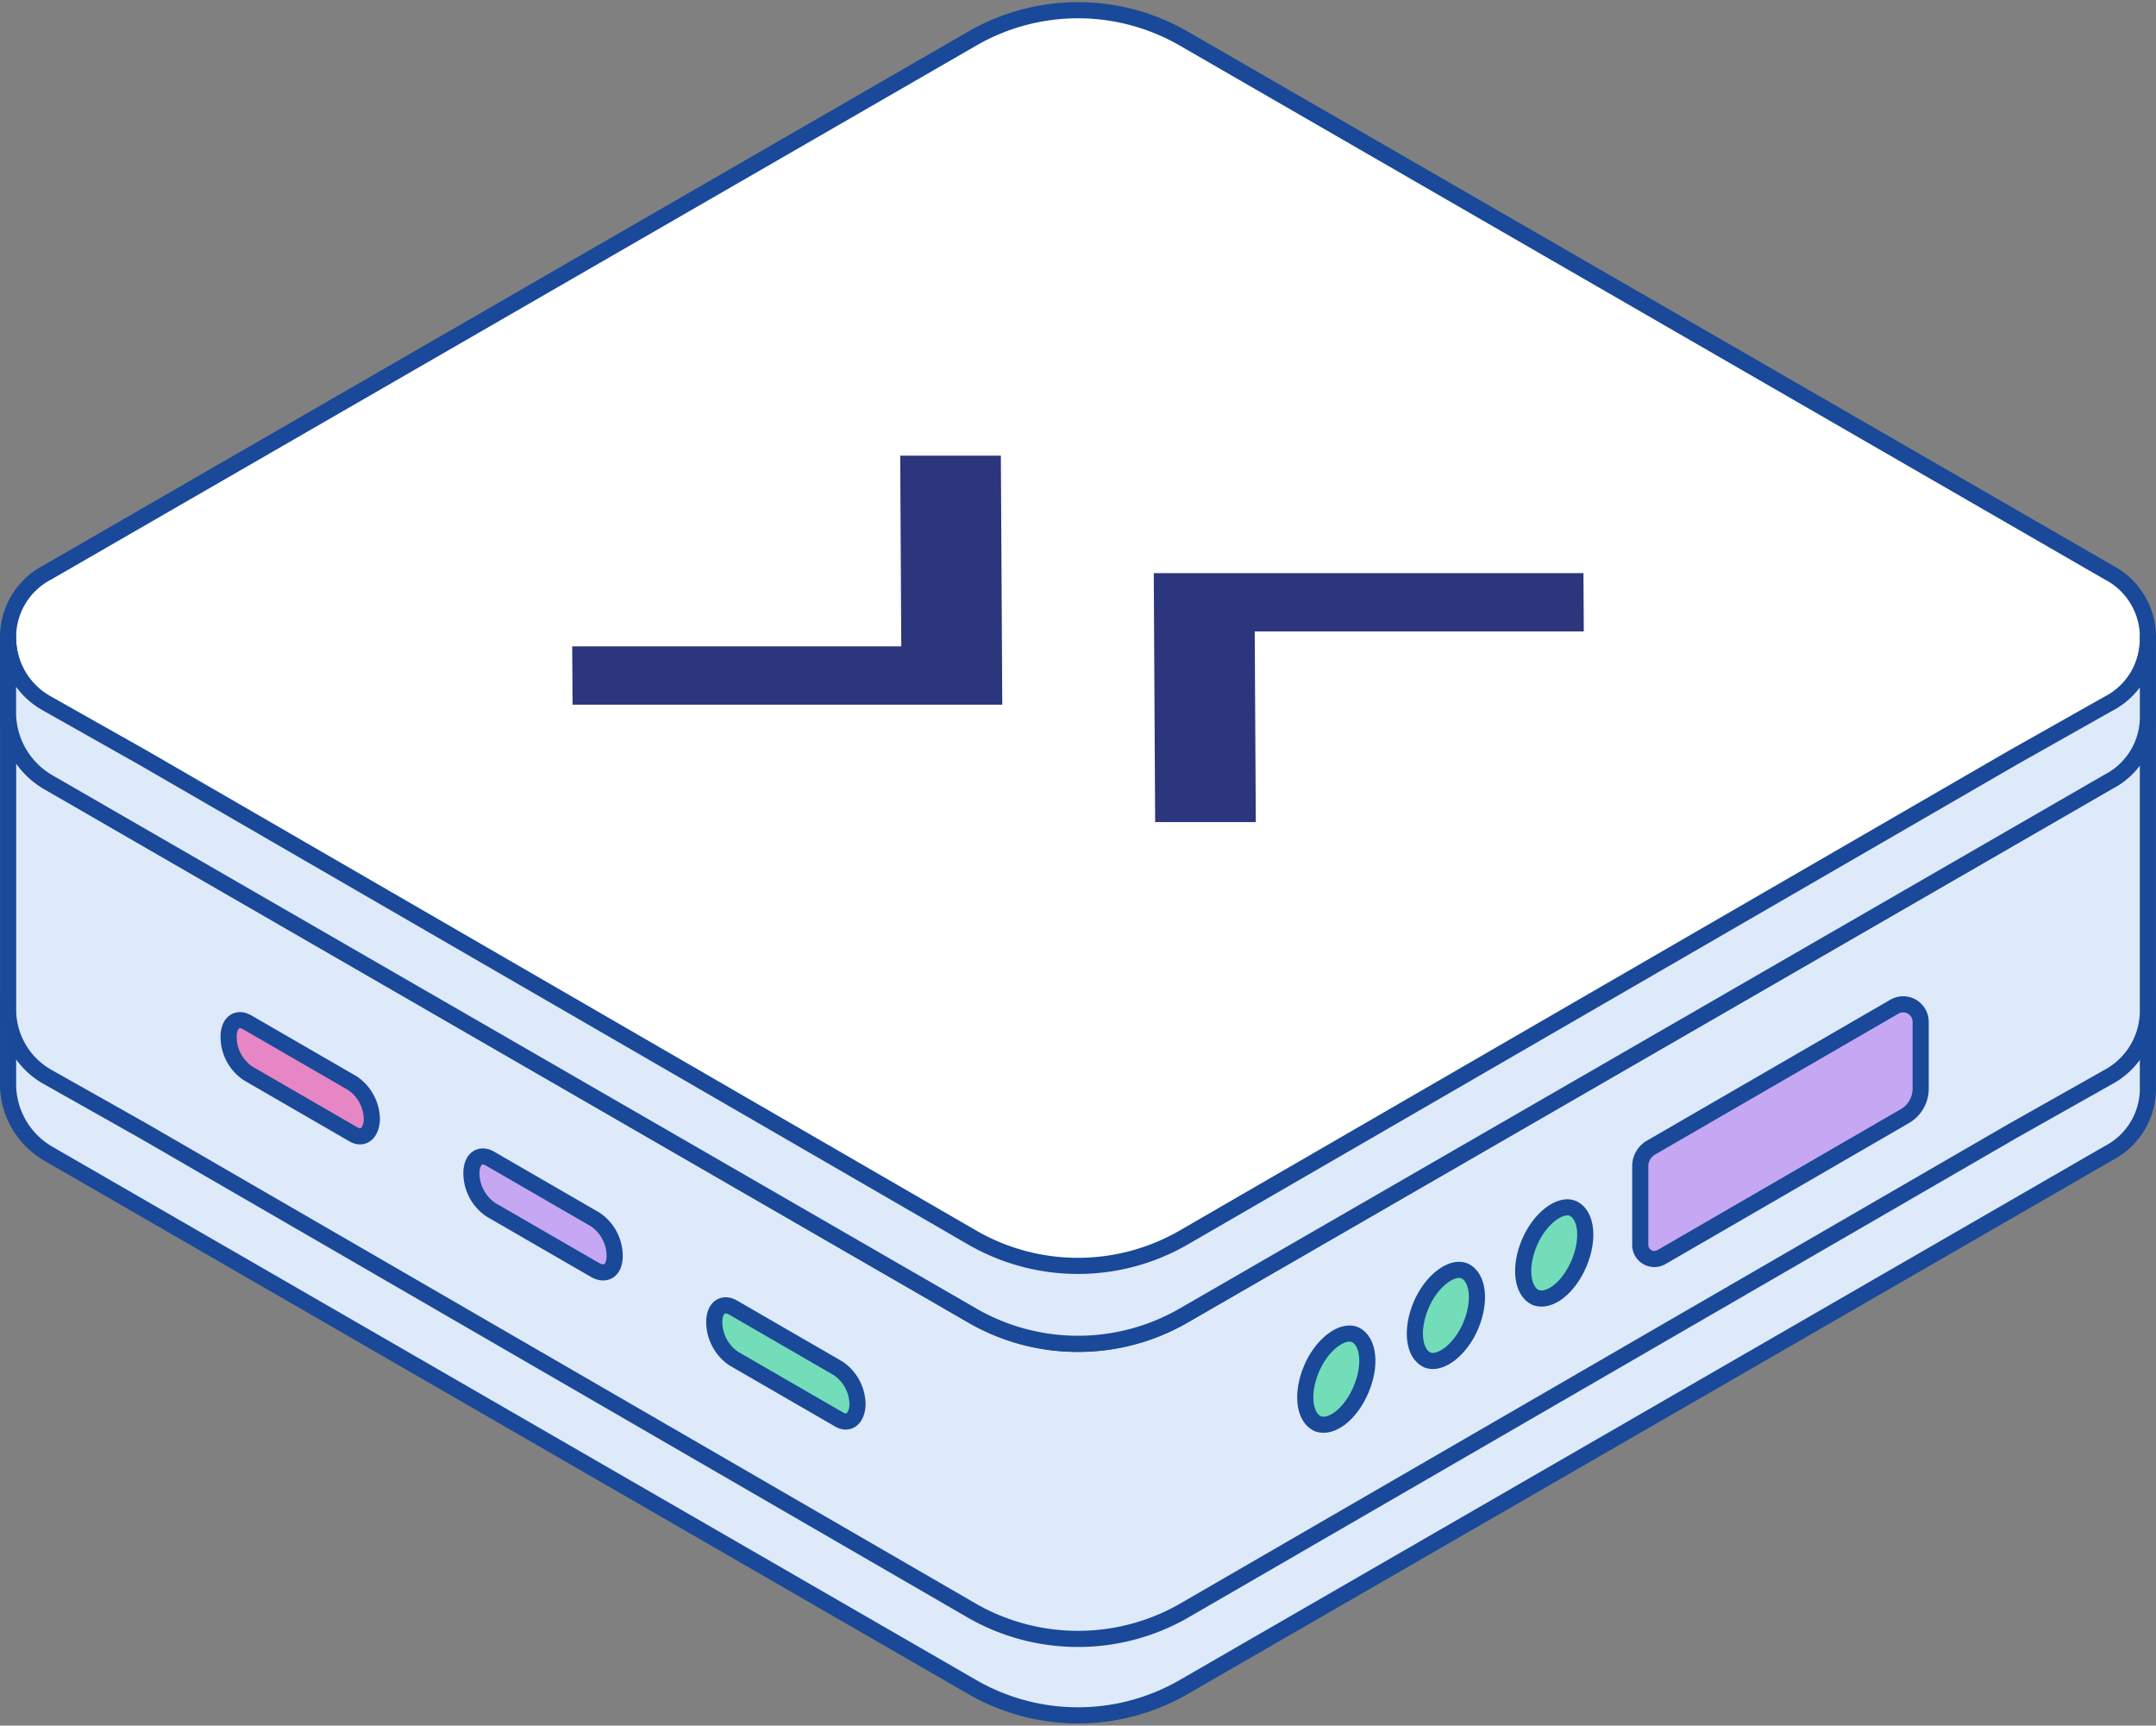 <svg xmlns="http://www.w3.org/2000/svg" width="200.489" height="160.433" viewBox="0 0 200.489 160.433">
  <rect x="0" y="0" width="200.489" height="160.433" fill="#808080" stroke="none"/>
  <g id="Admin_RDP" data-name="Admin RDP" transform="translate(0.75 0.951)">
    <g id="Group_4768" data-name="Group 4768" transform="translate(0.001 0)">
      <g id="Group_4764" data-name="Group 4764" transform="translate(0 34.542)">
        <g id="Group_57-3" data-name="Group 57-3">
          <g id="Group_56-5" data-name="Group 56-5" transform="translate(12.825 22.44)">
            <g id="Group_55-5" data-name="Group 55-5">
              <path id="Path_5269" data-name="Path 5269" d="M-936.111,3527.528l-77.166,44.65a19.668,19.668,0,0,1-19.463,0l-77.166-44.65,77.166-44.65a19.676,19.676,0,0,1,19.463,0Z" transform="translate(1109.906 -3480.303)" fill="#fff" stroke="#194998" stroke-linecap="round" stroke-linejoin="round" stroke-width="1.5"/>
            </g>
          </g>
          <g id="Group_56-6" data-name="Group 56-6">
            <g id="Group_55-6" data-name="Group 55-6">
              <path id="Path_5270" data-name="Path 5270" d="M-919.167,3524.319a7.018,7.018,0,0,1-3.664,6.183l-8.932,5.041-77.166,44.65a19.664,19.664,0,0,1-19.462,0l-77.166-44.65-8.93-5.041a7.219,7.219,0,0,1-3.664-6.183,6.775,6.775,0,0,1,3.664-6.182l86.1-49.687a19.67,19.67,0,0,1,19.462,0l86.1,49.687A6.776,6.776,0,0,1-919.167,3524.319Z" transform="translate(1118.152 -3465.874)" fill="#fff" stroke="#194998" stroke-linecap="round" stroke-linejoin="round" stroke-width="1.5"/>
            </g>
          </g>
        </g>
        <path id="Path_5271" data-name="Path 5271" d="M-919.169,3503.357v7.25a6.769,6.769,0,0,1-3.664,6.182l-86.1,49.689a19.673,19.673,0,0,1-19.462,0l-86.094-49.689a7.508,7.508,0,0,1-3.664-6.182v-7.25a7.012,7.012,0,0,0,3.664,6.182l8.93,5.04,77.166,44.65a19.663,19.663,0,0,0,19.462,0l77.166-44.65,8.93-5.04A6.774,6.774,0,0,0-919.169,3503.357Z" transform="translate(1118.154 -3445.064)" fill="#dee9f9" stroke="#194998" stroke-linecap="round" stroke-linejoin="round" stroke-width="1.5"/>
        <path id="Path_5272" data-name="Path 5272" d="M-919.17,3485.809v27.454a6.993,6.993,0,0,1-3.669,6.174l-8.932,5.036-77.149,44.658a19.775,19.775,0,0,1-9.742,2.555,19.8,19.8,0,0,1-9.742-2.555l-77.146-44.658-8.932-5.036a7.191,7.191,0,0,1-3.669-6.174v-27.454a7.48,7.48,0,0,0,3.669,6.174l13.053,7.539,73.023,42.154a19.546,19.546,0,0,0,9.742,2.58,19.549,19.549,0,0,0,9.742-2.58l73.023-42.154,13.054-7.539A6.749,6.749,0,0,0-919.17,3485.809Z" transform="translate(1118.154 -3454.806)" fill="#dee9f9" stroke="#194998" stroke-linecap="round" stroke-linejoin="round" stroke-width="1.5"/>
      </g>
      <g id="Group_4765" data-name="Group 4765">
        <g id="Group_57-4" data-name="Group 57-4">
          <g id="Group_56-7" data-name="Group 56-7" transform="translate(12.825 22.441)">
            <g id="Group_55-7" data-name="Group 55-7">
              <path id="Path_5273" data-name="Path 5273" d="M-936.111,3505.32l-77.166,44.65a19.676,19.676,0,0,1-19.463,0l-77.166-44.65,77.166-44.65a19.668,19.668,0,0,1,19.463,0Z" transform="translate(1109.906 -3458.094)" fill="#fff" stroke="#194998" stroke-linecap="round" stroke-linejoin="round" stroke-width="1.5"/>
            </g>
          </g>
          <g id="Group_56-8" data-name="Group 56-8">
            <g id="Group_55-8" data-name="Group 55-8">
              <path id="Path_5274" data-name="Path 5274" d="M-919.167,3502.111a7.017,7.017,0,0,1-3.664,6.182l-8.932,5.041-77.166,44.65a19.666,19.666,0,0,1-19.462,0l-77.166-44.65-8.93-5.041a7.219,7.219,0,0,1-3.664-6.182,6.776,6.776,0,0,1,3.664-6.184l86.1-49.687a19.663,19.663,0,0,1,19.462,0l86.1,49.687A6.778,6.778,0,0,1-919.167,3502.111Z" transform="translate(1118.152 -3443.664)" fill="#fff" stroke="#194998" stroke-linecap="round" stroke-linejoin="round" stroke-width="1.5"/>
            </g>
          </g>
        </g>
        <path id="Path_5275" data-name="Path 5275" d="M-919.168,3481.146v7.247a6.778,6.778,0,0,1-3.664,6.184l-86.1,49.687a19.664,19.664,0,0,1-19.462,0l-86.1-49.687a7.521,7.521,0,0,1-3.664-6.184v-7.247a7.018,7.018,0,0,0,3.664,6.182l8.93,5.04,77.166,44.65a19.663,19.663,0,0,0,19.462,0l77.166-44.65,8.932-5.04A6.776,6.776,0,0,0-919.168,3481.146Z" transform="translate(1118.154 -3422.853)" fill="#dee9f9" stroke="#194998" stroke-linecap="round" stroke-linejoin="round" stroke-width="1.5"/>
      </g>
      <g id="Group_4766" data-name="Group 4766" transform="translate(120.625 92.423)">
        <path id="Path_5276" data-name="Path 5276" d="M-1020.557,3518.033v7.347a1.312,1.312,0,0,0,1.23,1.388,1.319,1.319,0,0,0,.785-.2l22.518-13.038a2.945,2.945,0,0,0,1.541-2.608v-6.162a1.629,1.629,0,0,0-1.589-1.666,1.633,1.633,0,0,0-.9.246l-22.518,13.034A2.007,2.007,0,0,0-1020.557,3518.033Z" transform="translate(1051.711 -3503.092)" fill="#c5a7f3" stroke="#194998" stroke-linecap="round" stroke-linejoin="round" stroke-width="1.5"/>
        <path id="Path_5277" data-name="Path 5277" d="M-1026.388,3523.619c-1.3-.594-1.543-2.846-.594-5.1s2.846-3.674,4.031-3.2c1.3.591,1.54,2.843.593,5.1S-1025.085,3524.092-1026.388,3523.619Z" transform="translate(1047.824 -3496.353)" fill="#72ddb8" stroke="#194998" stroke-linecap="round" stroke-linejoin="round" stroke-width="1.5"/>
        <path id="Path_5278" data-name="Path 5278" d="M-1032.866,3527.351c-1.3-.591-1.541-2.843-.593-5.095s2.844-3.674,4.03-3.2c1.3.593,1.541,2.846.593,5.1S-1031.683,3527.826-1032.866,3527.351Z" transform="translate(1044.228 -3494.28)" fill="#72ddb8" stroke="#194998" stroke-linecap="round" stroke-linejoin="round" stroke-width="1.5"/>
        <path id="Path_5279" data-name="Path 5279" d="M-1039.419,3531.162c-1.3-.594-1.543-2.846-.594-5.1s2.845-3.674,4.031-3.2c1.3.591,1.54,2.843.591,5.095S-1038.116,3531.635-1039.419,3531.162Z" transform="translate(1040.59 -3492.163)" fill="#72ddb8" stroke="#194998" stroke-linecap="round" stroke-linejoin="round" stroke-width="1.5"/>
      </g>
      <g id="Group_4767" data-name="Group 4767" transform="translate(20.507 93.899)">
        <path id="Path_5280" data-name="Path 5280" d="M-1078.915,3522.761l-9.742-5.633a4.134,4.134,0,0,1-1.79-3.381c0-1.325.8-1.922,1.79-1.325l9.742,5.633a4.125,4.125,0,0,1,1.79,3.38C-1077.127,3522.761-1077.921,3523.291-1078.915,3522.761Z" transform="translate(1113.027 -3499.517)" fill="#c5a7f3" stroke="#194998" stroke-linecap="round" stroke-linejoin="round" stroke-width="1.5"/>
        <path id="Path_5281" data-name="Path 5281" d="M-1093.437,3514.609l-9.739-5.633a4.12,4.12,0,0,1-1.79-3.38c0-1.322.793-1.922,1.79-1.322l9.739,5.632a4.128,4.128,0,0,1,1.792,3.379C-1091.711,3514.609-1092.509,3515.2-1093.437,3514.609Z" transform="translate(1104.966 -3504.041)" fill="#e786c5" stroke="#194998" stroke-linecap="round" stroke-linejoin="round" stroke-width="1.5"/>
        <path id="Path_5282" data-name="Path 5282" d="M-1064.395,3531.657l-9.742-5.632a4.129,4.129,0,0,1-1.789-3.379c0-1.327.795-1.922,1.789-1.327l9.742,5.633a4.126,4.126,0,0,1,1.79,3.38C-1062.67,3531.657-1063.466,3532.253-1064.395,3531.657Z" transform="translate(1121.09 -3494.576)" fill="#72ddb8" stroke="#194998" stroke-linecap="round" stroke-linejoin="round" stroke-width="1.5"/>
      </g>
    </g>
    <g id="Group_6530" data-name="Group 6530" transform="translate(52.459 41.416)">
      <path id="Path_6931" data-name="Path 6931" d="M-1009.688,3477.314h-39.96l.13,23.146h9.359l-.1-17.725h30.6l-.03-5.421" transform="translate(1103.728 -3466.396)" fill="#2b367c"/>
      <path id="Path_6932" data-name="Path 6932" d="M-1044.561,3470.294h-9.359l.1,17.726h-30.6l.031,5.421h39.96l-.13-23.146" transform="translate(1084.422 -3470.294)" fill="#2b367c"/>
    </g>
  </g>
</svg>
